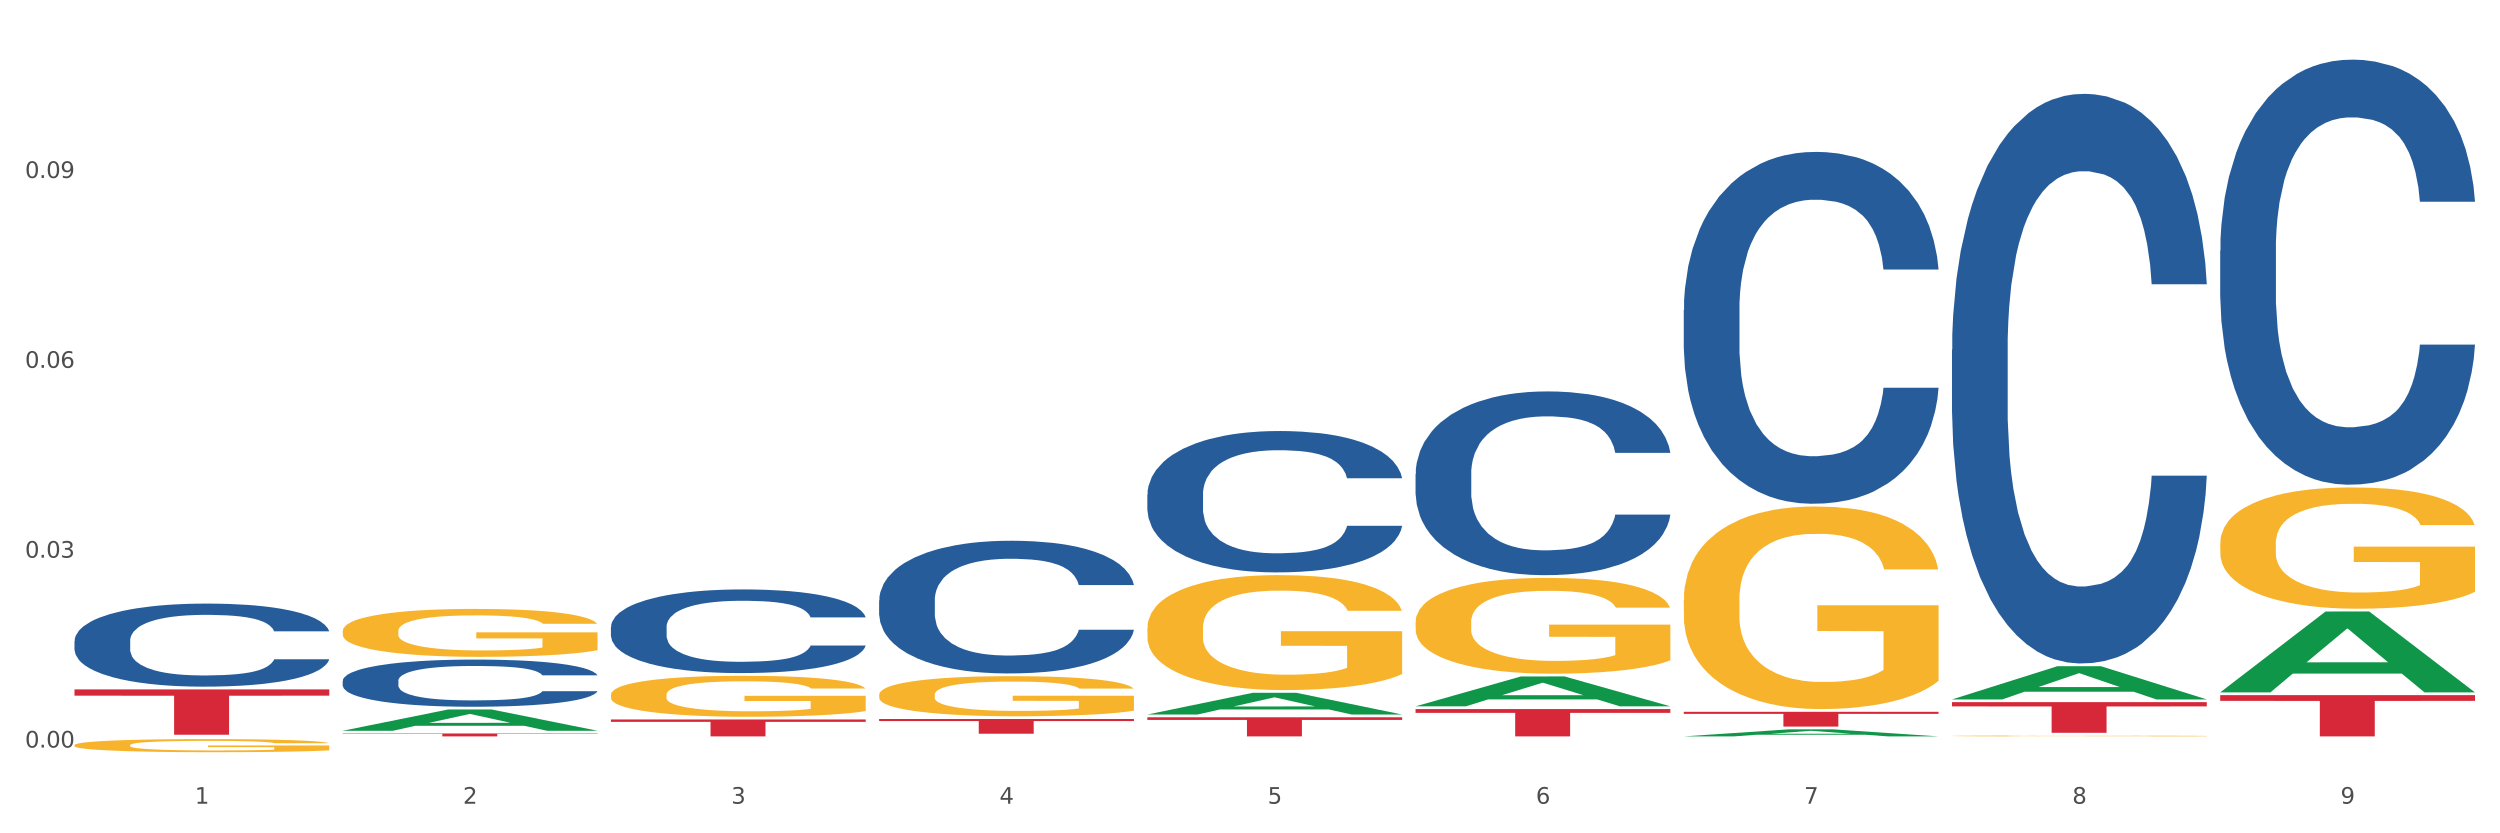 <?xml version="1.0" encoding="utf-8" standalone="no"?>
<!DOCTYPE svg PUBLIC "-//W3C//DTD SVG 1.1//EN"
  "http://www.w3.org/Graphics/SVG/1.1/DTD/svg11.dtd">
<svg xmlns:xlink="http://www.w3.org/1999/xlink" width="1080pt" height="360pt" viewBox="0 0 1080 360" xmlns="http://www.w3.org/2000/svg" version="1.1">
 <rect x="0" y="0" width="1080" height="360" fill="#333333" stroke="none"/>
 <defs>
  <style type="text/css">*{stroke-linejoin: round; stroke-linecap: butt}</style>
 </defs>
 <g id="figure_1">
  <g id="patch_1">
   <path d="M 0 360 
L 1080 360 
L 1080 0 
L 0 0 
z
" style="fill: #ffffff; stroke: #ffffff; stroke-linejoin: miter"/>
  </g>
  <g id="axes_1">
   <g id="matplotlib.axis_1">
    <g id="xtick_1">
     <g id="text_1">
      <!-- 1 -->
      <g style="fill: #4d4d4d" transform="translate(84.159 347.204) scale(0.096 -0.096)">
       <defs>
        <path id="DejaVuSans-31" d="M 794 531 
L 1825 531 
L 1825 4091 
L 703 3866 
L 703 4441 
L 1819 4666 
L 2450 4666 
L 2450 531 
L 3481 531 
L 3481 0 
L 794 0 
L 794 531 
z
" transform="scale(0.016)"/>
       </defs>
       <use xlink:href="#DejaVuSans-31"/>
      </g>
     </g>
    </g>
    <g id="xtick_2">
     <g id="text_2">
      <!-- 2 -->
      <g style="fill: #4d4d4d" transform="translate(200.027 347.204) scale(0.096 -0.096)">
       <defs>
        <path id="DejaVuSans-32" d="M 1228 531 
L 3431 531 
L 3431 0 
L 469 0 
L 469 531 
Q 828 903 1448 1529 
Q 2069 2156 2228 2338 
Q 2531 2678 2651 2914 
Q 2772 3150 2772 3378 
Q 2772 3750 2511 3984 
Q 2250 4219 1831 4219 
Q 1534 4219 1204 4116 
Q 875 4013 500 3803 
L 500 4441 
Q 881 4594 1212 4672 
Q 1544 4750 1819 4750 
Q 2544 4750 2975 4387 
Q 3406 4025 3406 3419 
Q 3406 3131 3298 2873 
Q 3191 2616 2906 2266 
Q 2828 2175 2409 1742 
Q 1991 1309 1228 531 
z
" transform="scale(0.016)"/>
       </defs>
       <use xlink:href="#DejaVuSans-32"/>
      </g>
     </g>
    </g>
    <g id="xtick_3">
     <g id="text_3">
      <!-- 3 -->
      <g style="fill: #4d4d4d" transform="translate(315.896 347.204) scale(0.096 -0.096)">
       <defs>
        <path id="DejaVuSans-33" d="M 2597 2516 
Q 3050 2419 3304 2112 
Q 3559 1806 3559 1356 
Q 3559 666 3084 287 
Q 2609 -91 1734 -91 
Q 1441 -91 1130 -33 
Q 819 25 488 141 
L 488 750 
Q 750 597 1062 519 
Q 1375 441 1716 441 
Q 2309 441 2620 675 
Q 2931 909 2931 1356 
Q 2931 1769 2642 2001 
Q 2353 2234 1838 2234 
L 1294 2234 
L 1294 2753 
L 1863 2753 
Q 2328 2753 2575 2939 
Q 2822 3125 2822 3475 
Q 2822 3834 2567 4026 
Q 2313 4219 1838 4219 
Q 1578 4219 1281 4162 
Q 984 4106 628 3988 
L 628 4550 
Q 988 4650 1302 4700 
Q 1616 4750 1894 4750 
Q 2613 4750 3031 4423 
Q 3450 4097 3450 3541 
Q 3450 3153 3228 2886 
Q 3006 2619 2597 2516 
z
" transform="scale(0.016)"/>
       </defs>
       <use xlink:href="#DejaVuSans-33"/>
      </g>
     </g>
    </g>
    <g id="xtick_4">
     <g id="text_4">
      <!-- 4 -->
      <g style="fill: #4d4d4d" transform="translate(431.765 347.204) scale(0.096 -0.096)">
       <defs>
        <path id="DejaVuSans-34" d="M 2419 4116 
L 825 1625 
L 2419 1625 
L 2419 4116 
z
M 2253 4666 
L 3047 4666 
L 3047 1625 
L 3713 1625 
L 3713 1100 
L 3047 1100 
L 3047 0 
L 2419 0 
L 2419 1100 
L 313 1100 
L 313 1709 
L 2253 4666 
z
" transform="scale(0.016)"/>
       </defs>
       <use xlink:href="#DejaVuSans-34"/>
      </g>
     </g>
    </g>
    <g id="xtick_5">
     <g id="text_5">
      <!-- 5 -->
      <g style="fill: #4d4d4d" transform="translate(547.634 347.204) scale(0.096 -0.096)">
       <defs>
        <path id="DejaVuSans-35" d="M 691 4666 
L 3169 4666 
L 3169 4134 
L 1269 4134 
L 1269 2991 
Q 1406 3038 1543 3061 
Q 1681 3084 1819 3084 
Q 2600 3084 3056 2656 
Q 3513 2228 3513 1497 
Q 3513 744 3044 326 
Q 2575 -91 1722 -91 
Q 1428 -91 1123 -41 
Q 819 9 494 109 
L 494 744 
Q 775 591 1075 516 
Q 1375 441 1709 441 
Q 2250 441 2565 725 
Q 2881 1009 2881 1497 
Q 2881 1984 2565 2268 
Q 2250 2553 1709 2553 
Q 1456 2553 1204 2497 
Q 953 2441 691 2322 
L 691 4666 
z
" transform="scale(0.016)"/>
       </defs>
       <use xlink:href="#DejaVuSans-35"/>
      </g>
     </g>
    </g>
    <g id="xtick_6">
     <g id="text_6">
      <!-- 6 -->
      <g style="fill: #4d4d4d" transform="translate(663.502 347.204) scale(0.096 -0.096)">
       <defs>
        <path id="DejaVuSans-36" d="M 2113 2584 
Q 1688 2584 1439 2293 
Q 1191 2003 1191 1497 
Q 1191 994 1439 701 
Q 1688 409 2113 409 
Q 2538 409 2786 701 
Q 3034 994 3034 1497 
Q 3034 2003 2786 2293 
Q 2538 2584 2113 2584 
z
M 3366 4563 
L 3366 3988 
Q 3128 4100 2886 4159 
Q 2644 4219 2406 4219 
Q 1781 4219 1451 3797 
Q 1122 3375 1075 2522 
Q 1259 2794 1537 2939 
Q 1816 3084 2150 3084 
Q 2853 3084 3261 2657 
Q 3669 2231 3669 1497 
Q 3669 778 3244 343 
Q 2819 -91 2113 -91 
Q 1303 -91 875 529 
Q 447 1150 447 2328 
Q 447 3434 972 4092 
Q 1497 4750 2381 4750 
Q 2619 4750 2861 4703 
Q 3103 4656 3366 4563 
z
" transform="scale(0.016)"/>
       </defs>
       <use xlink:href="#DejaVuSans-36"/>
      </g>
     </g>
    </g>
    <g id="xtick_7">
     <g id="text_7">
      <!-- 7 -->
      <g style="fill: #4d4d4d" transform="translate(779.371 347.204) scale(0.096 -0.096)">
       <defs>
        <path id="DejaVuSans-37" d="M 525 4666 
L 3525 4666 
L 3525 4397 
L 1831 0 
L 1172 0 
L 2766 4134 
L 525 4134 
L 525 4666 
z
" transform="scale(0.016)"/>
       </defs>
       <use xlink:href="#DejaVuSans-37"/>
      </g>
     </g>
    </g>
    <g id="xtick_8">
     <g id="text_8">
      <!-- 8 -->
      <g style="fill: #4d4d4d" transform="translate(895.24 347.204) scale(0.096 -0.096)">
       <defs>
        <path id="DejaVuSans-38" d="M 2034 2216 
Q 1584 2216 1326 1975 
Q 1069 1734 1069 1313 
Q 1069 891 1326 650 
Q 1584 409 2034 409 
Q 2484 409 2743 651 
Q 3003 894 3003 1313 
Q 3003 1734 2745 1975 
Q 2488 2216 2034 2216 
z
M 1403 2484 
Q 997 2584 770 2862 
Q 544 3141 544 3541 
Q 544 4100 942 4425 
Q 1341 4750 2034 4750 
Q 2731 4750 3128 4425 
Q 3525 4100 3525 3541 
Q 3525 3141 3298 2862 
Q 3072 2584 2669 2484 
Q 3125 2378 3379 2068 
Q 3634 1759 3634 1313 
Q 3634 634 3220 271 
Q 2806 -91 2034 -91 
Q 1263 -91 848 271 
Q 434 634 434 1313 
Q 434 1759 690 2068 
Q 947 2378 1403 2484 
z
M 1172 3481 
Q 1172 3119 1398 2916 
Q 1625 2713 2034 2713 
Q 2441 2713 2670 2916 
Q 2900 3119 2900 3481 
Q 2900 3844 2670 4047 
Q 2441 4250 2034 4250 
Q 1625 4250 1398 4047 
Q 1172 3844 1172 3481 
z
" transform="scale(0.016)"/>
       </defs>
       <use xlink:href="#DejaVuSans-38"/>
      </g>
     </g>
    </g>
    <g id="xtick_9">
     <g id="text_9">
      <!-- 9 -->
      <g style="fill: #4d4d4d" transform="translate(1011.108 347.204) scale(0.096 -0.096)">
       <defs>
        <path id="DejaVuSans-39" d="M 703 97 
L 703 672 
Q 941 559 1184 500 
Q 1428 441 1663 441 
Q 2288 441 2617 861 
Q 2947 1281 2994 2138 
Q 2813 1869 2534 1725 
Q 2256 1581 1919 1581 
Q 1219 1581 811 2004 
Q 403 2428 403 3163 
Q 403 3881 828 4315 
Q 1253 4750 1959 4750 
Q 2769 4750 3195 4129 
Q 3622 3509 3622 2328 
Q 3622 1225 3098 567 
Q 2575 -91 1691 -91 
Q 1453 -91 1209 -44 
Q 966 3 703 97 
z
M 1959 2075 
Q 2384 2075 2632 2365 
Q 2881 2656 2881 3163 
Q 2881 3666 2632 3958 
Q 2384 4250 1959 4250 
Q 1534 4250 1286 3958 
Q 1038 3666 1038 3163 
Q 1038 2656 1286 2365 
Q 1534 2075 1959 2075 
z
" transform="scale(0.016)"/>
       </defs>
       <use xlink:href="#DejaVuSans-39"/>
      </g>
     </g>
    </g>
    <g id="xtick_10"/>
    <g id="xtick_11"/>
    <g id="xtick_12"/>
    <g id="xtick_13"/>
    <g id="xtick_14"/>
    <g id="xtick_15"/>
    <g id="xtick_16"/>
    <g id="xtick_17"/>
   </g>
   <g id="matplotlib.axis_2">
    <g id="ytick_1">
     <g id="text_10">
      <!-- 0.00 -->
      <g style="fill: #4d4d4d" transform="translate(10.8 322.943) scale(0.096 -0.096)">
       <defs>
        <path id="DejaVuSans-30" d="M 2034 4250 
Q 1547 4250 1301 3770 
Q 1056 3291 1056 2328 
Q 1056 1369 1301 889 
Q 1547 409 2034 409 
Q 2525 409 2770 889 
Q 3016 1369 3016 2328 
Q 3016 3291 2770 3770 
Q 2525 4250 2034 4250 
z
M 2034 4750 
Q 2819 4750 3233 4129 
Q 3647 3509 3647 2328 
Q 3647 1150 3233 529 
Q 2819 -91 2034 -91 
Q 1250 -91 836 529 
Q 422 1150 422 2328 
Q 422 3509 836 4129 
Q 1250 4750 2034 4750 
z
" transform="scale(0.016)"/>
        <path id="DejaVuSans-2e" d="M 684 794 
L 1344 794 
L 1344 0 
L 684 0 
L 684 794 
z
" transform="scale(0.016)"/>
       </defs>
       <use xlink:href="#DejaVuSans-30"/>
       <use xlink:href="#DejaVuSans-2e" transform="translate(63.623 0)"/>
       <use xlink:href="#DejaVuSans-30" transform="translate(95.41 0)"/>
       <use xlink:href="#DejaVuSans-30" transform="translate(159.033 0)"/>
      </g>
     </g>
    </g>
    <g id="ytick_2">
     <g id="text_11">
      <!-- 0.03 -->
      <g style="fill: #4d4d4d" transform="translate(10.8 240.923) scale(0.096 -0.096)">
       <use xlink:href="#DejaVuSans-30"/>
       <use xlink:href="#DejaVuSans-2e" transform="translate(63.623 0)"/>
       <use xlink:href="#DejaVuSans-30" transform="translate(95.41 0)"/>
       <use xlink:href="#DejaVuSans-33" transform="translate(159.033 0)"/>
      </g>
     </g>
    </g>
    <g id="ytick_3">
     <g id="text_12">
      <!-- 0.06 -->
      <g style="fill: #4d4d4d" transform="translate(10.8 158.903) scale(0.096 -0.096)">
       <use xlink:href="#DejaVuSans-30"/>
       <use xlink:href="#DejaVuSans-2e" transform="translate(63.623 0)"/>
       <use xlink:href="#DejaVuSans-30" transform="translate(95.41 0)"/>
       <use xlink:href="#DejaVuSans-36" transform="translate(159.033 0)"/>
      </g>
     </g>
    </g>
    <g id="ytick_4">
     <g id="text_13">
      <!-- 0.09 -->
      <g style="fill: #4d4d4d" transform="translate(10.8 76.883) scale(0.096 -0.096)">
       <use xlink:href="#DejaVuSans-30"/>
       <use xlink:href="#DejaVuSans-2e" transform="translate(63.623 0)"/>
       <use xlink:href="#DejaVuSans-30" transform="translate(95.41 0)"/>
       <use xlink:href="#DejaVuSans-39" transform="translate(159.033 0)"/>
      </g>
     </g>
    </g>
    <g id="ytick_5"/>
    <g id="ytick_6"/>
    <g id="ytick_7"/>
    <g id="ytick_8"/>
   </g>
   <g id="PolyCollection_1">
    <path d="M 148.044 315.674 
L 148.157 315.666 
L 193.549 306.5 
L 212.387 306.492 
L 258.119 315.692 
L 236.331 315.692 
L 226.458 313.549 
L 179.591 313.549 
L 179.251 313.584 
L 169.718 315.692 
L 148.044 315.692 
L 148.044 315.674 
L 185.492 312.271 
L 220.557 312.262 
L 203.195 308.453 
L 202.968 308.435 
L 202.741 308.461 
L 185.379 312.262 
L 185.492 312.271 
L 148.044 315.674 
z
" clip-path="url(#paa20059c73)" style="fill: #109648"/>
    <path d="M 611.519 268.776 
L 611.649 268.739 
L 611.649 267.378 
L 611.908 266.206 
L 613.208 263.371 
L 615.157 261.027 
L 616.587 259.78 
L 618.017 258.759 
L 619.706 257.739 
L 621.785 256.68 
L 625.554 255.131 
L 627.893 254.337 
L 630.753 253.505 
L 635.951 252.295 
L 639.72 251.615 
L 643.618 251.048 
L 649.986 250.368 
L 654.145 250.065 
L 658.564 249.838 
L 663.892 249.687 
L 667.921 249.649 
L 676.758 249.763 
L 684.296 250.103 
L 687.934 250.368 
L 692.613 250.821 
L 695.082 251.124 
L 699.111 251.728 
L 703.27 252.522 
L 706.129 253.203 
L 710.417 254.488 
L 713.666 255.773 
L 716.655 257.361 
L 718.215 258.457 
L 719.385 259.478 
L 720.424 260.649 
L 721.464 262.502 
L 698.071 262.502 
L 697.162 261.179 
L 695.732 259.931 
L 693.653 258.722 
L 691.833 257.966 
L 688.714 257.021 
L 685.855 256.416 
L 682.866 255.962 
L 679.227 255.584 
L 676.368 255.395 
L 672.339 255.244 
L 664.412 255.282 
L 659.084 255.584 
L 655.445 255.962 
L 653.105 256.302 
L 651.026 256.68 
L 648.687 257.21 
L 645.958 258.003 
L 644.008 258.722 
L 642.059 259.629 
L 640.499 260.536 
L 639.07 261.594 
L 637.9 262.728 
L 636.991 263.9 
L 636.211 265.337 
L 635.561 267.718 
L 635.561 272.897 
L 635.821 274.068 
L 636.471 275.618 
L 637.25 276.79 
L 638.55 278.189 
L 639.72 279.134 
L 641.929 280.495 
L 644.398 281.629 
L 646.348 282.347 
L 648.297 282.952 
L 651.676 283.783 
L 655.445 284.464 
L 658.694 284.879 
L 663.112 285.257 
L 666.101 285.409 
L 668.701 285.484 
L 675.069 285.484 
L 679.617 285.371 
L 684.685 285.106 
L 688.584 284.766 
L 691.833 284.35 
L 695.472 283.67 
L 697.811 283.027 
L 697.811 275.127 
L 669.22 275.089 
L 669.22 269.835 
L 721.594 269.835 
L 721.594 285.257 
L 719.385 286.051 
L 716.915 286.769 
L 714.316 287.412 
L 710.417 288.206 
L 705.739 288.962 
L 701.58 289.491 
L 697.162 289.945 
L 691.963 290.36 
L 685.205 290.738 
L 681.047 290.89 
L 675.848 291.003 
L 669.74 291.041 
L 664.412 290.965 
L 659.214 290.776 
L 653.755 290.436 
L 648.427 289.945 
L 644.398 289.453 
L 640.369 288.848 
L 636.081 288.055 
L 632.702 287.299 
L 630.103 286.618 
L 627.244 285.749 
L 624.125 284.615 
L 621.785 283.594 
L 619.706 282.536 
L 617.497 281.175 
L 615.937 280.003 
L 614.378 278.529 
L 613.468 277.433 
L 612.428 275.732 
L 611.649 273.35 
L 611.519 268.776 
z
" clip-path="url(#paa20059c73)" style="fill: #f7b32b"/>
    <path d="M 727.387 259.245 
L 727.517 259.165 
L 727.517 256.288 
L 727.777 253.81 
L 729.077 247.814 
L 731.026 242.859 
L 732.456 240.221 
L 733.885 238.062 
L 735.575 235.904 
L 737.654 233.666 
L 741.423 230.389 
L 743.762 228.71 
L 746.621 226.951 
L 751.82 224.394 
L 755.588 222.955 
L 759.487 221.756 
L 765.855 220.317 
L 770.014 219.677 
L 774.432 219.198 
L 779.761 218.878 
L 783.789 218.798 
L 792.627 219.038 
L 800.164 219.757 
L 803.803 220.317 
L 808.482 221.276 
L 810.951 221.916 
L 814.98 223.195 
L 819.138 224.873 
L 821.997 226.312 
L 826.286 229.03 
L 829.535 231.748 
L 832.524 235.105 
L 834.084 237.423 
L 835.253 239.581 
L 836.293 242.059 
L 837.333 245.976 
L 813.94 245.976 
L 813.03 243.178 
L 811.601 240.54 
L 809.521 237.982 
L 807.702 236.384 
L 804.583 234.385 
L 801.724 233.106 
L 798.735 232.147 
L 795.096 231.348 
L 792.237 230.948 
L 788.208 230.628 
L 780.281 230.708 
L 774.952 231.348 
L 771.313 232.147 
L 768.974 232.867 
L 766.895 233.666 
L 764.556 234.785 
L 761.826 236.464 
L 759.877 237.982 
L 757.928 239.901 
L 756.368 241.819 
L 754.939 244.058 
L 753.769 246.456 
L 752.859 248.934 
L 752.08 251.971 
L 751.43 257.007 
L 751.43 267.958 
L 751.69 270.436 
L 752.339 273.713 
L 753.119 276.191 
L 754.419 279.149 
L 755.588 281.147 
L 757.798 284.025 
L 760.267 286.423 
L 762.216 287.942 
L 764.166 289.221 
L 767.545 290.979 
L 771.313 292.418 
L 774.562 293.297 
L 778.981 294.097 
L 781.97 294.416 
L 784.569 294.576 
L 790.937 294.576 
L 795.486 294.337 
L 800.554 293.777 
L 804.453 293.058 
L 807.702 292.178 
L 811.341 290.739 
L 813.68 289.381 
L 813.68 272.674 
L 785.089 272.594 
L 785.089 261.483 
L 837.463 261.483 
L 837.463 294.097 
L 835.253 295.775 
L 832.784 297.294 
L 830.185 298.653 
L 826.286 300.332 
L 821.608 301.93 
L 817.449 303.049 
L 813.03 304.009 
L 807.832 304.888 
L 801.074 305.687 
L 796.915 306.007 
L 791.717 306.247 
L 785.609 306.327 
L 780.281 306.167 
L 775.082 305.767 
L 769.624 305.048 
L 764.296 304.009 
L 760.267 302.969 
L 756.238 301.691 
L 751.95 300.012 
L 748.571 298.413 
L 745.971 296.974 
L 743.112 295.136 
L 739.993 292.738 
L 737.654 290.58 
L 735.575 288.341 
L 733.365 285.464 
L 731.806 282.986 
L 730.246 279.868 
L 729.337 277.55 
L 728.297 273.953 
L 727.517 268.917 
L 727.387 259.245 
z
" clip-path="url(#paa20059c73)" style="fill: #f7b32b"/>
    <path d="M 843.256 317.924 
L 843.386 317.924 
L 843.386 317.911 
L 843.646 317.901 
L 844.945 317.876 
L 846.895 317.855 
L 848.324 317.844 
L 849.754 317.835 
L 851.443 317.826 
L 853.523 317.817 
L 857.292 317.803 
L 859.631 317.796 
L 862.49 317.788 
L 867.688 317.778 
L 871.457 317.772 
L 875.356 317.767 
L 881.724 317.76 
L 885.883 317.758 
L 890.301 317.756 
L 895.629 317.754 
L 899.658 317.754 
L 908.495 317.755 
L 916.033 317.758 
L 919.672 317.76 
L 924.35 317.765 
L 926.82 317.767 
L 930.848 317.773 
L 935.007 317.78 
L 937.866 317.786 
L 942.155 317.797 
L 945.404 317.808 
L 948.393 317.823 
L 949.952 317.832 
L 951.122 317.841 
L 952.162 317.852 
L 953.201 317.868 
L 929.809 317.868 
L 928.899 317.856 
L 927.469 317.845 
L 925.39 317.835 
L 923.571 317.828 
L 920.452 317.82 
L 917.593 317.814 
L 914.604 317.81 
L 910.965 317.807 
L 908.106 317.805 
L 904.077 317.804 
L 896.149 317.804 
L 890.821 317.807 
L 887.182 317.81 
L 884.843 317.813 
L 882.764 317.817 
L 880.424 317.821 
L 877.695 317.828 
L 875.746 317.835 
L 873.796 317.843 
L 872.237 317.851 
L 870.807 317.86 
L 869.638 317.87 
L 868.728 317.881 
L 867.948 317.893 
L 867.298 317.915 
L 867.298 317.96 
L 867.558 317.971 
L 868.208 317.985 
L 868.988 317.995 
L 870.287 318.007 
L 871.457 318.016 
L 873.666 318.028 
L 876.136 318.038 
L 878.085 318.044 
L 880.034 318.05 
L 883.413 318.057 
L 887.182 318.063 
L 890.431 318.067 
L 894.85 318.07 
L 897.839 318.072 
L 900.438 318.072 
L 906.806 318.072 
L 911.355 318.071 
L 916.423 318.069 
L 920.322 318.066 
L 923.571 318.062 
L 927.21 318.056 
L 929.549 318.05 
L 929.549 317.98 
L 900.958 317.98 
L 900.958 317.933 
L 953.331 317.933 
L 953.331 318.07 
L 951.122 318.077 
L 948.653 318.084 
L 946.054 318.089 
L 942.155 318.096 
L 937.476 318.103 
L 933.318 318.108 
L 928.899 318.112 
L 923.701 318.116 
L 916.943 318.119 
L 912.784 318.12 
L 907.586 318.121 
L 901.478 318.122 
L 896.149 318.121 
L 890.951 318.119 
L 885.493 318.116 
L 880.164 318.112 
L 876.136 318.107 
L 872.107 318.102 
L 867.818 318.095 
L 864.439 318.088 
L 861.84 318.082 
L 858.981 318.075 
L 855.862 318.065 
L 853.523 318.055 
L 851.443 318.046 
L 849.234 318.034 
L 847.675 318.024 
L 846.115 318.01 
L 845.205 318.001 
L 844.166 317.986 
L 843.386 317.965 
L 843.256 317.924 
z
" clip-path="url(#paa20059c73)" style="fill: #f7b32b"/>
    <path d="M 959.125 234.783 
L 959.255 234.735 
L 959.255 233.012 
L 959.515 231.529 
L 960.814 227.94 
L 962.764 224.973 
L 964.193 223.394 
L 965.623 222.102 
L 967.312 220.81 
L 969.391 219.47 
L 973.16 217.508 
L 975.5 216.503 
L 978.359 215.451 
L 983.557 213.92 
L 987.326 213.058 
L 991.225 212.34 
L 997.593 211.479 
L 1001.751 211.096 
L 1006.17 210.809 
L 1011.498 210.618 
L 1015.527 210.57 
L 1024.364 210.713 
L 1031.902 211.144 
L 1035.541 211.479 
L 1040.219 212.053 
L 1042.688 212.436 
L 1046.717 213.202 
L 1050.876 214.207 
L 1053.735 215.068 
L 1058.024 216.695 
L 1061.273 218.322 
L 1064.262 220.332 
L 1065.821 221.719 
L 1066.991 223.011 
L 1068.03 224.495 
L 1069.07 226.839 
L 1045.677 226.839 
L 1044.768 225.165 
L 1043.338 223.586 
L 1041.259 222.054 
L 1039.439 221.097 
L 1036.32 219.901 
L 1033.461 219.135 
L 1030.472 218.561 
L 1026.833 218.083 
L 1023.974 217.843 
L 1019.946 217.652 
L 1012.018 217.7 
L 1006.69 218.083 
L 1003.051 218.561 
L 1000.712 218.992 
L 998.632 219.47 
L 996.293 220.14 
L 993.564 221.145 
L 991.614 222.054 
L 989.665 223.203 
L 988.106 224.351 
L 986.676 225.691 
L 985.506 227.127 
L 984.597 228.61 
L 983.817 230.428 
L 983.167 233.443 
L 983.167 239.999 
L 983.427 241.482 
L 984.077 243.444 
L 984.857 244.927 
L 986.156 246.698 
L 987.326 247.894 
L 989.535 249.617 
L 992.004 251.052 
L 993.954 251.961 
L 995.903 252.727 
L 999.282 253.78 
L 1003.051 254.641 
L 1006.3 255.167 
L 1010.718 255.646 
L 1013.708 255.837 
L 1016.307 255.933 
L 1022.675 255.933 
L 1027.223 255.789 
L 1032.292 255.455 
L 1036.19 255.024 
L 1039.439 254.498 
L 1043.078 253.636 
L 1045.418 252.823 
L 1045.418 242.822 
L 1016.827 242.774 
L 1016.827 236.123 
L 1069.2 236.123 
L 1069.2 255.646 
L 1066.991 256.651 
L 1064.521 257.56 
L 1061.922 258.373 
L 1058.024 259.378 
L 1053.345 260.335 
L 1049.186 261.005 
L 1044.768 261.58 
L 1039.569 262.106 
L 1032.811 262.584 
L 1028.653 262.776 
L 1023.454 262.919 
L 1017.346 262.967 
L 1012.018 262.872 
L 1006.82 262.632 
L 1001.361 262.202 
L 996.033 261.58 
L 992.004 260.957 
L 987.976 260.192 
L 983.687 259.187 
L 980.308 258.23 
L 977.709 257.369 
L 974.85 256.268 
L 971.731 254.832 
L 969.391 253.54 
L 967.312 252.201 
L 965.103 250.478 
L 963.543 248.995 
L 961.984 247.128 
L 961.074 245.741 
L 960.034 243.587 
L 959.255 240.573 
L 959.125 234.783 
z
" clip-path="url(#paa20059c73)" style="fill: #f7b32b"/>
    <path d="M 32.175 297.811 
L 142.25 297.811 
L 142.25 300.534 
L 98.951 300.552 
L 98.951 317.403 
L 75.214 317.403 
L 75.214 300.552 
L 32.175 300.534 
L 32.175 297.829 
L 32.175 297.811 
z
" clip-path="url(#paa20059c73)" style="fill: #d62839"/>
    <path d="M 148.044 316.866 
L 258.119 316.866 
L 258.119 317.04 
L 214.819 317.042 
L 214.819 318.122 
L 191.083 318.122 
L 191.083 317.042 
L 148.044 317.04 
L 148.044 316.867 
L 148.044 316.866 
z
" clip-path="url(#paa20059c73)" style="fill: #d62839"/>
    <path d="M 263.912 310.819 
L 373.988 310.819 
L 373.988 311.834 
L 330.688 311.841 
L 330.688 318.122 
L 306.951 318.122 
L 306.951 311.841 
L 263.912 311.834 
L 263.912 310.826 
L 263.912 310.819 
z
" clip-path="url(#paa20059c73)" style="fill: #d62839"/>
    <path d="M 379.781 310.606 
L 489.856 310.606 
L 489.856 311.491 
L 446.557 311.497 
L 446.557 316.968 
L 422.82 316.968 
L 422.82 311.497 
L 379.781 311.491 
L 379.781 310.612 
L 379.781 310.606 
z
" clip-path="url(#paa20059c73)" style="fill: #d62839"/>
    <path d="M 495.65 309.852 
L 605.725 309.852 
L 605.725 311.001 
L 562.425 311.009 
L 562.425 318.122 
L 538.689 318.122 
L 538.689 311.009 
L 495.65 311.001 
L 495.65 309.86 
L 495.65 309.852 
z
" clip-path="url(#paa20059c73)" style="fill: #d62839"/>
    <path d="M 611.519 306.318 
L 721.594 306.318 
L 721.594 307.958 
L 678.294 307.969 
L 678.294 318.122 
L 654.557 318.122 
L 654.557 307.969 
L 611.519 307.958 
L 611.519 306.329 
L 611.519 306.318 
z
" clip-path="url(#paa20059c73)" style="fill: #d62839"/>
    <path d="M 495.65 271.398 
L 495.78 271.353 
L 495.78 269.72 
L 496.04 268.314 
L 497.339 264.913 
L 499.289 262.102 
L 500.718 260.605 
L 502.148 259.381 
L 503.837 258.156 
L 505.917 256.886 
L 509.685 255.027 
L 512.025 254.075 
L 514.884 253.077 
L 520.082 251.626 
L 523.851 250.809 
L 527.75 250.129 
L 534.118 249.313 
L 538.276 248.95 
L 542.695 248.678 
L 548.023 248.497 
L 552.052 248.451 
L 560.889 248.587 
L 568.427 248.995 
L 572.066 249.313 
L 576.744 249.857 
L 579.214 250.22 
L 583.242 250.945 
L 587.401 251.898 
L 590.26 252.714 
L 594.549 254.256 
L 597.798 255.798 
L 600.787 257.703 
L 602.346 259.018 
L 603.516 260.242 
L 604.556 261.648 
L 605.595 263.87 
L 582.203 263.87 
L 581.293 262.283 
L 579.863 260.786 
L 577.784 259.335 
L 575.965 258.428 
L 572.846 257.294 
L 569.986 256.569 
L 566.997 256.025 
L 563.359 255.571 
L 560.499 255.344 
L 556.471 255.163 
L 548.543 255.208 
L 543.215 255.571 
L 539.576 256.025 
L 537.237 256.433 
L 535.157 256.886 
L 532.818 257.521 
L 530.089 258.474 
L 528.14 259.335 
L 526.19 260.424 
L 524.631 261.512 
L 523.201 262.782 
L 522.032 264.142 
L 521.122 265.548 
L 520.342 267.271 
L 519.692 270.128 
L 519.692 276.341 
L 519.952 277.747 
L 520.602 279.607 
L 521.382 281.012 
L 522.681 282.69 
L 523.851 283.824 
L 526.06 285.457 
L 528.529 286.817 
L 530.479 287.679 
L 532.428 288.404 
L 535.807 289.402 
L 539.576 290.218 
L 542.825 290.717 
L 547.244 291.171 
L 550.233 291.352 
L 552.832 291.443 
L 559.2 291.443 
L 563.748 291.307 
L 568.817 290.989 
L 572.716 290.581 
L 575.965 290.082 
L 579.603 289.266 
L 581.943 288.495 
L 581.943 279.017 
L 553.352 278.972 
L 553.352 272.668 
L 605.725 272.668 
L 605.725 291.171 
L 603.516 292.123 
L 601.047 292.985 
L 598.447 293.756 
L 594.549 294.708 
L 589.87 295.615 
L 585.711 296.25 
L 581.293 296.794 
L 576.094 297.293 
L 569.337 297.747 
L 565.178 297.928 
L 559.98 298.064 
L 553.871 298.109 
L 548.543 298.019 
L 543.345 297.792 
L 537.887 297.384 
L 532.558 296.794 
L 528.529 296.205 
L 524.501 295.479 
L 520.212 294.527 
L 516.833 293.62 
L 514.234 292.803 
L 511.375 291.76 
L 508.256 290.4 
L 505.917 289.175 
L 503.837 287.906 
L 501.628 286.273 
L 500.068 284.867 
L 498.509 283.099 
L 497.599 281.783 
L 496.56 279.743 
L 495.78 276.886 
L 495.65 271.398 
z
" clip-path="url(#paa20059c73)" style="fill: #f7b32b"/>
    <path d="M 843.256 303.335 
L 953.331 303.335 
L 953.331 305.175 
L 910.032 305.188 
L 910.032 316.58 
L 886.295 316.58 
L 886.295 305.188 
L 843.256 305.175 
L 843.256 303.347 
L 843.256 303.335 
z
" clip-path="url(#paa20059c73)" style="fill: #d62839"/>
    <path d="M 32.175 321.908 
L 32.305 321.903 
L 32.305 321.717 
L 32.565 321.557 
L 33.864 321.17 
L 35.814 320.85 
L 37.243 320.679 
L 38.673 320.54 
L 40.362 320.401 
L 42.442 320.256 
L 46.211 320.044 
L 48.55 319.936 
L 51.409 319.822 
L 56.607 319.657 
L 60.376 319.564 
L 64.275 319.487 
L 70.643 319.394 
L 74.802 319.353 
L 79.22 319.322 
L 84.548 319.301 
L 88.577 319.296 
L 97.414 319.311 
L 104.952 319.358 
L 108.591 319.394 
L 113.269 319.456 
L 115.739 319.497 
L 119.767 319.58 
L 123.926 319.688 
L 126.785 319.781 
L 131.074 319.957 
L 134.323 320.132 
L 137.312 320.349 
L 138.871 320.499 
L 140.041 320.638 
L 141.081 320.798 
L 142.12 321.051 
L 118.728 321.051 
L 117.818 320.871 
L 116.388 320.7 
L 114.309 320.535 
L 112.49 320.432 
L 109.371 320.303 
L 106.512 320.22 
L 103.522 320.158 
L 99.884 320.106 
L 97.025 320.081 
L 92.996 320.06 
L 85.068 320.065 
L 79.74 320.106 
L 76.101 320.158 
L 73.762 320.204 
L 71.683 320.256 
L 69.343 320.328 
L 66.614 320.437 
L 64.665 320.535 
L 62.715 320.659 
L 61.156 320.783 
L 59.726 320.927 
L 58.557 321.082 
L 57.647 321.242 
L 56.867 321.438 
L 56.217 321.764 
L 56.217 322.471 
L 56.477 322.631 
L 57.127 322.843 
L 57.907 323.003 
L 59.206 323.194 
L 60.376 323.323 
L 62.585 323.509 
L 65.055 323.664 
L 67.004 323.762 
L 68.953 323.845 
L 72.332 323.958 
L 76.101 324.051 
L 79.35 324.108 
L 83.769 324.16 
L 86.758 324.18 
L 89.357 324.19 
L 95.725 324.19 
L 100.274 324.175 
L 105.342 324.139 
L 109.241 324.092 
L 112.49 324.036 
L 116.129 323.943 
L 118.468 323.855 
L 118.468 322.776 
L 89.877 322.771 
L 89.877 322.053 
L 142.25 322.053 
L 142.25 324.16 
L 140.041 324.268 
L 137.572 324.366 
L 134.973 324.454 
L 131.074 324.562 
L 126.395 324.666 
L 122.237 324.738 
L 117.818 324.8 
L 112.62 324.857 
L 105.862 324.908 
L 101.703 324.929 
L 96.505 324.944 
L 90.397 324.95 
L 85.068 324.939 
L 79.87 324.913 
L 74.412 324.867 
L 69.083 324.8 
L 65.055 324.733 
L 61.026 324.65 
L 56.737 324.542 
L 53.358 324.438 
L 50.759 324.345 
L 47.9 324.227 
L 44.781 324.072 
L 42.442 323.932 
L 40.362 323.788 
L 38.153 323.602 
L 36.594 323.442 
L 35.034 323.24 
L 34.124 323.091 
L 33.085 322.858 
L 32.305 322.533 
L 32.175 321.908 
z
" clip-path="url(#paa20059c73)" style="fill: #f7b32b"/>
    <path d="M 32.175 276.876 
L 32.305 276.843 
L 32.305 275.925 
L 32.695 274.68 
L 34.127 272.386 
L 35.948 270.649 
L 39.071 268.617 
L 40.762 267.765 
L 42.974 266.815 
L 47.528 265.275 
L 52.733 263.964 
L 56.376 263.243 
L 59.108 262.784 
L 65.224 261.965 
L 68.737 261.604 
L 72.38 261.309 
L 75.503 261.113 
L 80.707 260.883 
L 84.871 260.785 
L 89.685 260.752 
L 93.718 260.785 
L 99.053 260.916 
L 106.86 261.309 
L 109.852 261.539 
L 113.886 261.932 
L 118.049 262.456 
L 121.432 262.981 
L 125.336 263.735 
L 129.369 264.718 
L 133.273 265.963 
L 136.005 267.11 
L 138.217 268.322 
L 140.168 269.797 
L 141.6 271.403 
L 142.25 272.747 
L 118.44 272.747 
L 117.789 271.534 
L 116.488 270.223 
L 115.187 269.338 
L 113.756 268.617 
L 111.544 267.798 
L 109.592 267.274 
L 106.339 266.651 
L 103.347 266.258 
L 100.874 266.028 
L 97.882 265.832 
L 91.506 265.635 
L 86.952 265.635 
L 84.09 265.701 
L 80.577 265.865 
L 77.584 266.094 
L 74.071 266.487 
L 71.339 266.913 
L 68.607 267.47 
L 67.045 267.864 
L 64.703 268.585 
L 63.142 269.175 
L 61.06 270.19 
L 59.889 270.911 
L 57.807 272.779 
L 56.896 274.156 
L 56.506 275.106 
L 56.246 276.155 
L 56.246 281.267 
L 57.027 283.561 
L 57.677 284.544 
L 58.718 285.658 
L 60.67 287.1 
L 63.532 288.51 
L 66.525 289.525 
L 68.997 290.148 
L 71.339 290.607 
L 73.681 290.967 
L 76.543 291.295 
L 78.885 291.492 
L 82.398 291.688 
L 86.562 291.787 
L 89.815 291.787 
L 96.451 291.623 
L 99.443 291.459 
L 102.306 291.23 
L 105.428 290.869 
L 107.901 290.476 
L 109.332 290.181 
L 111.674 289.558 
L 113.495 288.903 
L 115.057 288.149 
L 116.098 287.494 
L 117.269 286.51 
L 118.179 285.396 
L 118.44 284.806 
L 142.25 284.806 
L 141.73 285.986 
L 140.819 287.133 
L 138.997 288.673 
L 137.566 289.558 
L 135.354 290.64 
L 133.012 291.557 
L 129.759 292.573 
L 126.767 293.327 
L 123.644 293.982 
L 120.261 294.572 
L 114.146 295.391 
L 111.934 295.621 
L 107.25 296.014 
L 103.607 296.244 
L 98.272 296.473 
L 92.807 296.604 
L 87.083 296.637 
L 82.008 296.571 
L 76.413 296.375 
L 72.9 296.178 
L 68.997 295.883 
L 64.443 295.424 
L 60.149 294.867 
L 56.116 294.212 
L 52.342 293.458 
L 48.829 292.606 
L 44.275 291.197 
L 40.893 289.82 
L 38.42 288.542 
L 36.729 287.461 
L 35.037 286.084 
L 34.127 285.134 
L 32.695 282.84 
L 32.175 280.71 
L 32.175 276.876 
z
" clip-path="url(#paa20059c73)" style="fill: #255c99"/>
    <path d="M 148.044 294.093 
L 148.174 294.075 
L 148.174 293.554 
L 148.564 292.846 
L 149.995 291.543 
L 151.817 290.557 
L 154.94 289.403 
L 156.631 288.919 
L 158.843 288.379 
L 163.397 287.504 
L 168.602 286.76 
L 172.245 286.35 
L 174.977 286.089 
L 181.092 285.624 
L 184.605 285.419 
L 188.249 285.252 
L 191.371 285.14 
L 196.576 285.01 
L 200.739 284.954 
L 205.553 284.935 
L 209.587 284.954 
L 214.922 285.028 
L 222.728 285.252 
L 225.721 285.382 
L 229.754 285.605 
L 233.918 285.903 
L 237.301 286.201 
L 241.204 286.629 
L 245.238 287.188 
L 249.141 287.895 
L 251.874 288.546 
L 254.086 289.235 
L 256.037 290.073 
L 257.468 290.985 
L 258.119 291.748 
L 234.308 291.748 
L 233.658 291.059 
L 232.357 290.315 
L 231.056 289.812 
L 229.624 289.403 
L 227.412 288.937 
L 225.461 288.64 
L 222.208 288.286 
L 219.215 288.063 
L 216.743 287.932 
L 213.751 287.821 
L 207.375 287.709 
L 202.821 287.709 
L 199.959 287.746 
L 196.446 287.839 
L 193.453 287.969 
L 189.94 288.193 
L 187.208 288.435 
L 184.475 288.751 
L 182.914 288.975 
L 180.572 289.384 
L 179.011 289.719 
L 176.929 290.296 
L 175.758 290.706 
L 173.676 291.767 
L 172.765 292.548 
L 172.375 293.088 
L 172.115 293.684 
L 172.115 296.588 
L 172.895 297.891 
L 173.546 298.449 
L 174.587 299.082 
L 176.538 299.901 
L 179.401 300.701 
L 182.393 301.278 
L 184.866 301.632 
L 187.208 301.893 
L 189.55 302.097 
L 192.412 302.284 
L 194.754 302.395 
L 198.267 302.507 
L 202.431 302.563 
L 205.684 302.563 
L 212.319 302.47 
L 215.312 302.377 
L 218.174 302.246 
L 221.297 302.042 
L 223.769 301.818 
L 225.201 301.651 
L 227.543 301.297 
L 229.364 300.925 
L 230.925 300.497 
L 231.966 300.124 
L 233.137 299.566 
L 234.048 298.933 
L 234.308 298.598 
L 258.119 298.598 
L 257.599 299.268 
L 256.688 299.92 
L 254.866 300.794 
L 253.435 301.297 
L 251.223 301.911 
L 248.881 302.432 
L 245.628 303.009 
L 242.636 303.438 
L 239.513 303.81 
L 236.13 304.145 
L 230.015 304.61 
L 227.803 304.741 
L 223.119 304.964 
L 219.476 305.094 
L 214.141 305.224 
L 208.676 305.299 
L 202.951 305.318 
L 197.877 305.28 
L 192.282 305.169 
L 188.769 305.057 
L 184.866 304.889 
L 180.312 304.629 
L 176.018 304.312 
L 171.984 303.94 
L 168.211 303.512 
L 164.698 303.028 
L 160.144 302.228 
L 156.761 301.446 
L 154.289 300.72 
L 152.598 300.106 
L 150.906 299.324 
L 149.995 298.784 
L 148.564 297.481 
L 148.044 296.271 
L 148.044 294.093 
z
" clip-path="url(#paa20059c73)" style="fill: #255c99"/>
    <path d="M 263.912 270.87 
L 264.043 270.837 
L 264.043 269.913 
L 264.433 268.658 
L 265.864 266.348 
L 267.686 264.599 
L 270.808 262.553 
L 272.5 261.695 
L 274.712 260.738 
L 279.266 259.186 
L 284.47 257.866 
L 288.113 257.14 
L 290.846 256.678 
L 296.961 255.853 
L 300.474 255.49 
L 304.117 255.193 
L 307.24 254.995 
L 312.444 254.764 
L 316.608 254.665 
L 321.422 254.632 
L 325.456 254.665 
L 330.79 254.797 
L 338.597 255.193 
L 341.59 255.424 
L 345.623 255.82 
L 349.787 256.348 
L 353.17 256.876 
L 357.073 257.635 
L 361.107 258.625 
L 365.01 259.879 
L 367.742 261.035 
L 369.954 262.256 
L 371.906 263.741 
L 373.337 265.358 
L 373.988 266.711 
L 350.177 266.711 
L 349.527 265.49 
L 348.225 264.17 
L 346.924 263.279 
L 345.493 262.553 
L 343.281 261.728 
L 341.329 261.2 
L 338.077 260.573 
L 335.084 260.176 
L 332.612 259.945 
L 329.619 259.747 
L 323.244 259.549 
L 318.69 259.549 
L 315.827 259.615 
L 312.314 259.78 
L 309.322 260.011 
L 305.809 260.407 
L 303.076 260.837 
L 300.344 261.398 
L 298.783 261.794 
L 296.441 262.52 
L 294.879 263.114 
L 292.797 264.137 
L 291.626 264.863 
L 289.545 266.744 
L 288.634 268.13 
L 288.243 269.087 
L 287.983 270.144 
L 287.983 275.292 
L 288.764 277.602 
L 289.415 278.593 
L 290.455 279.715 
L 292.407 281.167 
L 295.27 282.586 
L 298.262 283.609 
L 300.734 284.236 
L 303.076 284.698 
L 305.418 285.061 
L 308.281 285.391 
L 310.623 285.589 
L 314.136 285.787 
L 318.3 285.886 
L 321.552 285.886 
L 328.188 285.721 
L 331.181 285.556 
L 334.043 285.325 
L 337.166 284.962 
L 339.638 284.566 
L 341.069 284.269 
L 343.411 283.642 
L 345.233 282.982 
L 346.794 282.223 
L 347.835 281.563 
L 349.006 280.573 
L 349.917 279.451 
L 350.177 278.857 
L 373.988 278.857 
L 373.467 280.045 
L 372.556 281.2 
L 370.735 282.751 
L 369.304 283.642 
L 367.092 284.731 
L 364.75 285.655 
L 361.497 286.678 
L 358.504 287.437 
L 355.382 288.098 
L 351.999 288.692 
L 345.883 289.517 
L 343.671 289.748 
L 338.987 290.144 
L 335.344 290.375 
L 330.01 290.606 
L 324.545 290.738 
L 318.82 290.771 
L 313.746 290.705 
L 308.151 290.507 
L 304.638 290.309 
L 300.734 290.012 
L 296.18 289.55 
L 291.887 288.989 
L 287.853 288.329 
L 284.08 287.57 
L 280.567 286.711 
L 276.013 285.292 
L 272.63 283.906 
L 270.158 282.619 
L 268.466 281.53 
L 266.775 280.144 
L 265.864 279.187 
L 264.433 276.876 
L 263.912 274.731 
L 263.912 270.87 
z
" clip-path="url(#paa20059c73)" style="fill: #255c99"/>
    <path d="M 379.781 259.361 
L 379.911 259.308 
L 379.911 257.842 
L 380.302 255.853 
L 381.733 252.187 
L 383.554 249.412 
L 386.677 246.166 
L 388.369 244.805 
L 390.58 243.287 
L 395.134 240.826 
L 400.339 238.731 
L 403.982 237.579 
L 406.714 236.846 
L 412.83 235.537 
L 416.343 234.962 
L 419.986 234.49 
L 423.109 234.176 
L 428.313 233.81 
L 432.477 233.653 
L 437.291 233.6 
L 441.324 233.653 
L 446.659 233.862 
L 454.466 234.49 
L 457.458 234.857 
L 461.492 235.485 
L 465.655 236.323 
L 469.038 237.161 
L 472.942 238.365 
L 476.975 239.936 
L 480.879 241.925 
L 483.611 243.758 
L 485.823 245.695 
L 487.775 248.051 
L 489.206 250.617 
L 489.856 252.763 
L 466.046 252.763 
L 465.395 250.826 
L 464.094 248.732 
L 462.793 247.318 
L 461.362 246.166 
L 459.15 244.857 
L 457.198 244.02 
L 453.945 243.025 
L 450.953 242.396 
L 448.481 242.03 
L 445.488 241.716 
L 439.113 241.402 
L 434.559 241.402 
L 431.696 241.506 
L 428.183 241.768 
L 425.19 242.135 
L 421.677 242.763 
L 418.945 243.444 
L 416.213 244.334 
L 414.651 244.962 
L 412.309 246.114 
L 410.748 247.056 
L 408.666 248.679 
L 407.495 249.831 
L 405.413 252.816 
L 404.503 255.015 
L 404.112 256.533 
L 403.852 258.209 
L 403.852 266.377 
L 404.633 270.042 
L 405.283 271.612 
L 406.324 273.393 
L 408.276 275.696 
L 411.138 277.948 
L 414.131 279.571 
L 416.603 280.566 
L 418.945 281.299 
L 421.287 281.875 
L 424.15 282.398 
L 426.492 282.712 
L 430.005 283.027 
L 434.168 283.184 
L 437.421 283.184 
L 444.057 282.922 
L 447.049 282.66 
L 449.912 282.294 
L 453.035 281.718 
L 455.507 281.089 
L 456.938 280.618 
L 459.28 279.623 
L 461.102 278.576 
L 462.663 277.372 
L 463.704 276.325 
L 464.875 274.754 
L 465.786 272.974 
L 466.046 272.031 
L 489.856 272.031 
L 489.336 273.916 
L 488.425 275.749 
L 486.604 278.21 
L 485.172 279.623 
L 482.96 281.351 
L 480.618 282.817 
L 477.366 284.44 
L 474.373 285.644 
L 471.25 286.692 
L 467.867 287.634 
L 461.752 288.943 
L 459.54 289.31 
L 454.856 289.938 
L 451.213 290.304 
L 445.878 290.671 
L 440.414 290.88 
L 434.689 290.933 
L 429.614 290.828 
L 424.019 290.514 
L 420.506 290.2 
L 416.603 289.728 
L 412.049 288.995 
L 407.755 288.105 
L 403.722 287.058 
L 399.949 285.854 
L 396.436 284.493 
L 391.882 282.241 
L 388.499 280.042 
L 386.027 278 
L 384.335 276.272 
L 382.644 274.073 
L 381.733 272.555 
L 380.302 268.89 
L 379.781 265.486 
L 379.781 259.361 
z
" clip-path="url(#paa20059c73)" style="fill: #255c99"/>
    <path d="M 495.65 213.644 
L 495.78 213.588 
L 495.78 212.027 
L 496.17 209.907 
L 497.602 206.003 
L 499.423 203.047 
L 502.546 199.588 
L 504.237 198.138 
L 506.449 196.521 
L 511.003 193.899 
L 516.208 191.668 
L 519.851 190.441 
L 522.583 189.66 
L 528.698 188.266 
L 532.212 187.652 
L 535.855 187.15 
L 538.977 186.816 
L 544.182 186.425 
L 548.345 186.258 
L 553.16 186.202 
L 557.193 186.258 
L 562.528 186.481 
L 570.335 187.15 
L 573.327 187.541 
L 577.361 188.21 
L 581.524 189.103 
L 584.907 189.995 
L 588.81 191.278 
L 592.844 192.951 
L 596.747 195.071 
L 599.48 197.023 
L 601.692 199.086 
L 603.643 201.596 
L 605.075 204.329 
L 605.725 206.616 
L 581.915 206.616 
L 581.264 204.553 
L 579.963 202.321 
L 578.662 200.816 
L 577.23 199.588 
L 575.019 198.194 
L 573.067 197.302 
L 569.814 196.242 
L 566.821 195.573 
L 564.349 195.182 
L 561.357 194.847 
L 554.981 194.513 
L 550.427 194.513 
L 547.565 194.624 
L 544.052 194.903 
L 541.059 195.294 
L 537.546 195.963 
L 534.814 196.688 
L 532.081 197.636 
L 530.52 198.306 
L 528.178 199.533 
L 526.617 200.537 
L 524.535 202.266 
L 523.364 203.493 
L 521.282 206.672 
L 520.371 209.015 
L 519.981 210.632 
L 519.721 212.417 
L 519.721 221.118 
L 520.501 225.022 
L 521.152 226.696 
L 522.193 228.592 
L 524.145 231.046 
L 527.007 233.445 
L 530 235.174 
L 532.472 236.233 
L 534.814 237.014 
L 537.156 237.628 
L 540.018 238.186 
L 542.36 238.52 
L 545.873 238.855 
L 550.037 239.022 
L 553.29 239.022 
L 559.925 238.743 
L 562.918 238.464 
L 565.781 238.074 
L 568.903 237.46 
L 571.375 236.791 
L 572.807 236.289 
L 575.149 235.229 
L 576.97 234.114 
L 578.532 232.831 
L 579.573 231.716 
L 580.744 230.042 
L 581.654 228.146 
L 581.915 227.142 
L 605.725 227.142 
L 605.205 229.15 
L 604.294 231.102 
L 602.472 233.723 
L 601.041 235.229 
L 598.829 237.07 
L 596.487 238.632 
L 593.234 240.361 
L 590.242 241.644 
L 587.119 242.759 
L 583.736 243.763 
L 577.621 245.158 
L 575.409 245.548 
L 570.725 246.217 
L 567.082 246.608 
L 561.747 246.998 
L 556.282 247.221 
L 550.557 247.277 
L 545.483 247.165 
L 539.888 246.831 
L 536.375 246.496 
L 532.472 245.994 
L 527.918 245.213 
L 523.624 244.265 
L 519.591 243.15 
L 515.817 241.867 
L 512.304 240.417 
L 507.75 238.018 
L 504.367 235.676 
L 501.895 233.5 
L 500.204 231.66 
L 498.512 229.317 
L 497.602 227.7 
L 496.17 223.795 
L 495.65 220.17 
L 495.65 213.644 
z
" clip-path="url(#paa20059c73)" style="fill: #255c99"/>
    <path d="M 611.519 204.76 
L 611.649 204.687 
L 611.649 202.657 
L 612.039 199.902 
L 613.47 194.828 
L 615.292 190.985 
L 618.415 186.49 
L 620.106 184.606 
L 622.318 182.503 
L 626.872 179.096 
L 632.076 176.196 
L 635.72 174.601 
L 638.452 173.586 
L 644.567 171.774 
L 648.08 170.976 
L 651.723 170.324 
L 654.846 169.889 
L 660.051 169.381 
L 664.214 169.164 
L 669.028 169.091 
L 673.062 169.164 
L 678.396 169.454 
L 686.203 170.324 
L 689.196 170.831 
L 693.229 171.701 
L 697.393 172.861 
L 700.776 174.021 
L 704.679 175.688 
L 708.713 177.863 
L 712.616 180.618 
L 715.348 183.156 
L 717.56 185.838 
L 719.512 189.1 
L 720.943 192.653 
L 721.594 195.625 
L 697.783 195.625 
L 697.133 192.943 
L 695.832 190.043 
L 694.53 188.085 
L 693.099 186.49 
L 690.887 184.678 
L 688.936 183.518 
L 685.683 182.141 
L 682.69 181.271 
L 680.218 180.763 
L 677.225 180.328 
L 670.85 179.893 
L 666.296 179.893 
L 663.434 180.038 
L 659.92 180.401 
L 656.928 180.908 
L 653.415 181.778 
L 650.682 182.721 
L 647.95 183.953 
L 646.389 184.823 
L 644.047 186.418 
L 642.485 187.723 
L 640.404 189.97 
L 639.233 191.565 
L 637.151 195.698 
L 636.24 198.742 
L 635.85 200.845 
L 635.589 203.165 
L 635.589 214.474 
L 636.37 219.549 
L 637.021 221.724 
L 638.062 224.189 
L 640.013 227.379 
L 642.876 230.496 
L 645.868 232.743 
L 648.34 234.121 
L 650.682 235.136 
L 653.025 235.933 
L 655.887 236.658 
L 658.229 237.093 
L 661.742 237.528 
L 665.906 237.746 
L 669.158 237.746 
L 675.794 237.383 
L 678.787 237.021 
L 681.649 236.513 
L 684.772 235.716 
L 687.244 234.846 
L 688.675 234.193 
L 691.017 232.816 
L 692.839 231.366 
L 694.4 229.699 
L 695.441 228.249 
L 696.612 226.074 
L 697.523 223.609 
L 697.783 222.304 
L 721.594 222.304 
L 721.073 224.914 
L 720.163 227.451 
L 718.341 230.859 
L 716.91 232.816 
L 714.698 235.208 
L 712.356 237.238 
L 709.103 239.486 
L 706.11 241.153 
L 702.988 242.603 
L 699.605 243.908 
L 693.49 245.72 
L 691.278 246.228 
L 686.594 247.098 
L 682.95 247.605 
L 677.616 248.113 
L 672.151 248.403 
L 666.426 248.475 
L 661.352 248.33 
L 655.757 247.895 
L 652.244 247.46 
L 648.34 246.808 
L 643.787 245.793 
L 639.493 244.56 
L 635.459 243.111 
L 631.686 241.443 
L 628.173 239.558 
L 623.619 236.441 
L 620.236 233.396 
L 617.764 230.569 
L 616.073 228.176 
L 614.381 225.131 
L 613.47 223.029 
L 612.039 217.954 
L 611.519 213.242 
L 611.519 204.76 
z
" clip-path="url(#paa20059c73)" style="fill: #255c99"/>
    <path d="M 727.387 133.917 
L 727.517 133.779 
L 727.517 129.892 
L 727.908 124.617 
L 729.339 114.899 
L 731.161 107.542 
L 734.283 98.935 
L 735.975 95.326 
L 738.187 91.301 
L 742.741 84.776 
L 747.945 79.223 
L 751.588 76.169 
L 754.321 74.226 
L 760.436 70.756 
L 763.949 69.229 
L 767.592 67.979 
L 770.715 67.146 
L 775.919 66.175 
L 780.083 65.758 
L 784.897 65.619 
L 788.931 65.758 
L 794.265 66.313 
L 802.072 67.979 
L 805.065 68.951 
L 809.098 70.617 
L 813.262 72.838 
L 816.645 75.059 
L 820.548 78.252 
L 824.581 82.416 
L 828.485 87.691 
L 831.217 92.55 
L 833.429 97.686 
L 835.381 103.933 
L 836.812 110.735 
L 837.463 116.426 
L 813.652 116.426 
L 813.001 111.29 
L 811.7 105.737 
L 810.399 101.989 
L 808.968 98.935 
L 806.756 95.465 
L 804.804 93.244 
L 801.551 90.606 
L 798.559 88.941 
L 796.087 87.969 
L 793.094 87.136 
L 786.719 86.303 
L 782.165 86.303 
L 779.302 86.581 
L 775.789 87.275 
L 772.797 88.247 
L 769.284 89.912 
L 766.551 91.717 
L 763.819 94.077 
L 762.257 95.743 
L 759.915 98.797 
L 758.354 101.295 
L 756.272 105.599 
L 755.101 108.653 
L 753.019 116.565 
L 752.109 122.396 
L 751.718 126.421 
L 751.458 130.863 
L 751.458 152.519 
L 752.239 162.236 
L 752.889 166.401 
L 753.93 171.12 
L 755.882 177.228 
L 758.744 183.197 
L 761.737 187.501 
L 764.209 190.138 
L 766.551 192.082 
L 768.893 193.609 
L 771.756 194.997 
L 774.098 195.83 
L 777.611 196.663 
L 781.774 197.079 
L 785.027 197.079 
L 791.663 196.385 
L 794.656 195.691 
L 797.518 194.719 
L 800.641 193.192 
L 803.113 191.526 
L 804.544 190.277 
L 806.886 187.64 
L 808.708 184.863 
L 810.269 181.67 
L 811.31 178.894 
L 812.481 174.73 
L 813.392 170.01 
L 813.652 167.511 
L 837.463 167.511 
L 836.942 172.508 
L 836.031 177.367 
L 834.21 183.891 
L 832.779 187.64 
L 830.567 192.22 
L 828.225 196.107 
L 824.972 200.411 
L 821.979 203.603 
L 818.856 206.38 
L 815.474 208.879 
L 809.358 212.349 
L 807.146 213.321 
L 802.462 214.986 
L 798.819 215.958 
L 793.485 216.93 
L 788.02 217.485 
L 782.295 217.624 
L 777.22 217.346 
L 771.626 216.513 
L 768.113 215.681 
L 764.209 214.431 
L 759.655 212.488 
L 755.362 210.128 
L 751.328 207.352 
L 747.555 204.159 
L 744.042 200.55 
L 739.488 194.58 
L 736.105 188.75 
L 733.633 183.336 
L 731.941 178.755 
L 730.25 172.925 
L 729.339 168.899 
L 727.908 159.182 
L 727.387 150.159 
L 727.387 133.917 
z
" clip-path="url(#paa20059c73)" style="fill: #255c99"/>
    <path d="M 843.256 151.109 
L 843.386 150.884 
L 843.386 144.592 
L 843.776 136.052 
L 845.208 120.32 
L 847.029 108.409 
L 850.152 94.476 
L 851.843 88.633 
L 854.055 82.115 
L 858.609 71.553 
L 863.814 62.563 
L 867.457 57.619 
L 870.189 54.473 
L 876.305 48.854 
L 879.818 46.382 
L 883.461 44.36 
L 886.584 43.011 
L 891.788 41.438 
L 895.952 40.764 
L 900.766 40.539 
L 904.799 40.764 
L 910.134 41.663 
L 917.941 44.36 
L 920.933 45.933 
L 924.967 48.63 
L 929.13 52.225 
L 932.513 55.821 
L 936.417 60.99 
L 940.45 67.732 
L 944.354 76.272 
L 947.086 84.138 
L 949.298 92.453 
L 951.249 102.566 
L 952.681 113.578 
L 953.331 122.792 
L 929.521 122.792 
L 928.87 114.477 
L 927.569 105.488 
L 926.268 99.42 
L 924.837 94.476 
L 922.625 88.857 
L 920.673 85.262 
L 917.42 80.992 
L 914.428 78.295 
L 911.955 76.722 
L 908.963 75.373 
L 902.587 74.025 
L 898.033 74.025 
L 895.171 74.474 
L 891.658 75.598 
L 888.665 77.171 
L 885.152 79.868 
L 882.42 82.789 
L 879.688 86.61 
L 878.126 89.307 
L 875.784 94.251 
L 874.223 98.296 
L 872.141 105.263 
L 870.97 110.207 
L 868.888 123.017 
L 867.977 132.456 
L 867.587 138.973 
L 867.327 146.165 
L 867.327 181.224 
L 868.108 196.955 
L 868.758 203.697 
L 869.799 211.338 
L 871.751 221.227 
L 874.613 230.89 
L 877.606 237.857 
L 880.078 242.127 
L 882.42 245.273 
L 884.762 247.745 
L 887.624 249.993 
L 889.966 251.341 
L 893.479 252.69 
L 897.643 253.364 
L 900.896 253.364 
L 907.532 252.24 
L 910.524 251.116 
L 913.387 249.543 
L 916.509 247.071 
L 918.982 244.374 
L 920.413 242.352 
L 922.755 238.082 
L 924.576 233.587 
L 926.138 228.418 
L 927.179 223.923 
L 928.35 217.181 
L 929.26 209.54 
L 929.521 205.495 
L 953.331 205.495 
L 952.811 213.586 
L 951.9 221.451 
L 950.078 232.014 
L 948.647 238.082 
L 946.435 245.498 
L 944.093 251.791 
L 940.84 258.757 
L 937.848 263.926 
L 934.725 268.421 
L 931.342 272.466 
L 925.227 278.085 
L 923.015 279.658 
L 918.331 282.355 
L 914.688 283.928 
L 909.353 285.501 
L 903.888 286.4 
L 898.164 286.625 
L 893.089 286.175 
L 887.494 284.827 
L 883.981 283.478 
L 880.078 281.456 
L 875.524 278.309 
L 871.23 274.489 
L 867.197 269.994 
L 863.423 264.825 
L 859.91 258.982 
L 855.356 249.319 
L 851.974 239.88 
L 849.501 231.115 
L 847.81 223.699 
L 846.118 214.26 
L 845.208 207.742 
L 843.776 192.011 
L 843.256 177.403 
L 843.256 151.109 
z
" clip-path="url(#paa20059c73)" style="fill: #255c99"/>
    <path d="M 959.125 108.27 
L 959.255 108.102 
L 959.255 103.407 
L 959.645 97.034 
L 961.076 85.295 
L 962.898 76.406 
L 966.021 66.009 
L 967.712 61.648 
L 969.924 56.785 
L 974.478 48.903 
L 979.683 42.195 
L 983.326 38.505 
L 986.058 36.157 
L 992.173 31.965 
L 995.686 30.12 
L 999.33 28.61 
L 1002.452 27.604 
L 1007.657 26.43 
L 1011.82 25.927 
L 1016.635 25.759 
L 1020.668 25.927 
L 1026.003 26.598 
L 1033.809 28.61 
L 1036.802 29.784 
L 1040.835 31.797 
L 1044.999 34.48 
L 1048.382 37.163 
L 1052.285 41.021 
L 1056.319 46.052 
L 1060.222 52.424 
L 1062.955 58.294 
L 1065.167 64.499 
L 1067.118 72.046 
L 1068.549 80.263 
L 1069.2 87.139 
L 1045.389 87.139 
L 1044.739 80.934 
L 1043.438 74.226 
L 1042.137 69.698 
L 1040.705 66.009 
L 1038.493 61.816 
L 1036.542 59.133 
L 1033.289 55.946 
L 1030.296 53.934 
L 1027.824 52.76 
L 1024.832 51.754 
L 1018.456 50.747 
L 1013.902 50.747 
L 1011.04 51.083 
L 1007.527 51.921 
L 1004.534 53.095 
L 1001.021 55.108 
L 998.289 57.288 
L 995.556 60.139 
L 993.995 62.151 
L 991.653 65.841 
L 990.092 68.86 
L 988.01 74.058 
L 986.839 77.748 
L 984.757 87.307 
L 983.846 94.351 
L 983.456 99.214 
L 983.196 104.581 
L 983.196 130.742 
L 983.976 142.482 
L 984.627 147.513 
L 985.668 153.215 
L 987.619 160.594 
L 990.482 167.805 
L 993.474 173.004 
L 995.947 176.19 
L 998.289 178.538 
L 1000.631 180.383 
L 1003.493 182.06 
L 1005.835 183.066 
L 1009.348 184.072 
L 1013.512 184.576 
L 1016.765 184.576 
L 1023.4 183.737 
L 1026.393 182.898 
L 1029.255 181.725 
L 1032.378 179.88 
L 1034.85 177.867 
L 1036.282 176.358 
L 1038.624 173.172 
L 1040.445 169.818 
L 1042.006 165.96 
L 1043.047 162.606 
L 1044.218 157.575 
L 1045.129 151.873 
L 1045.389 148.855 
L 1069.2 148.855 
L 1068.68 154.892 
L 1067.769 160.762 
L 1065.947 168.644 
L 1064.516 173.172 
L 1062.304 178.706 
L 1059.962 183.402 
L 1056.709 188.6 
L 1053.717 192.458 
L 1050.594 195.812 
L 1047.211 198.83 
L 1041.096 203.023 
L 1038.884 204.197 
L 1034.2 206.209 
L 1030.557 207.383 
L 1025.222 208.557 
L 1019.757 209.228 
L 1014.032 209.396 
L 1008.958 209.06 
L 1003.363 208.054 
L 999.85 207.048 
L 995.947 205.539 
L 991.393 203.191 
L 987.099 200.34 
L 983.065 196.986 
L 979.292 193.128 
L 975.779 188.768 
L 971.225 181.557 
L 967.842 174.513 
L 965.37 167.973 
L 963.679 162.439 
L 961.987 155.395 
L 961.076 150.532 
L 959.645 138.792 
L 959.125 127.891 
L 959.125 108.27 
z
" clip-path="url(#paa20059c73)" style="fill: #255c99"/>
    <path d="M 959.125 300.303 
L 1069.2 300.303 
L 1069.2 302.779 
L 1025.9 302.796 
L 1025.9 318.122 
L 1002.164 318.122 
L 1002.164 302.796 
L 959.125 302.779 
L 959.125 300.32 
L 959.125 300.303 
z
" clip-path="url(#paa20059c73)" style="fill: #d62839"/>
    <path d="M 379.781 300.113 
L 379.911 300.097 
L 379.911 299.528 
L 380.171 299.037 
L 381.471 297.85 
L 383.42 296.869 
L 384.85 296.347 
L 386.279 295.92 
L 387.969 295.493 
L 390.048 295.05 
L 393.817 294.401 
L 396.156 294.069 
L 399.015 293.721 
L 404.213 293.214 
L 407.982 292.93 
L 411.881 292.692 
L 418.249 292.407 
L 422.408 292.281 
L 426.826 292.186 
L 432.155 292.123 
L 436.183 292.107 
L 445.021 292.154 
L 452.558 292.297 
L 456.197 292.407 
L 460.876 292.597 
L 463.345 292.724 
L 467.374 292.977 
L 471.532 293.309 
L 474.391 293.594 
L 478.68 294.132 
L 481.929 294.67 
L 484.918 295.335 
L 486.477 295.793 
L 487.647 296.221 
L 488.687 296.711 
L 489.726 297.486 
L 466.334 297.486 
L 465.424 296.933 
L 463.995 296.411 
L 461.915 295.904 
L 460.096 295.588 
L 456.977 295.192 
L 454.118 294.939 
L 451.129 294.749 
L 447.49 294.591 
L 444.631 294.512 
L 440.602 294.449 
L 432.674 294.464 
L 427.346 294.591 
L 423.707 294.749 
L 421.368 294.892 
L 419.289 295.05 
L 416.949 295.271 
L 414.22 295.604 
L 412.271 295.904 
L 410.322 296.284 
L 408.762 296.664 
L 407.332 297.107 
L 406.163 297.581 
L 405.253 298.072 
L 404.473 298.673 
L 403.824 299.67 
L 403.824 301.838 
L 404.083 302.328 
L 404.733 302.977 
L 405.513 303.467 
L 406.813 304.053 
L 407.982 304.448 
L 410.192 305.018 
L 412.661 305.493 
L 414.61 305.793 
L 416.56 306.046 
L 419.938 306.394 
L 423.707 306.679 
L 426.956 306.853 
L 431.375 307.012 
L 434.364 307.075 
L 436.963 307.106 
L 443.331 307.106 
L 447.88 307.059 
L 452.948 306.948 
L 456.847 306.806 
L 460.096 306.632 
L 463.735 306.347 
L 466.074 306.078 
L 466.074 302.771 
L 437.483 302.755 
L 437.483 300.556 
L 489.856 300.556 
L 489.856 307.012 
L 487.647 307.344 
L 485.178 307.644 
L 482.579 307.913 
L 478.68 308.246 
L 474.001 308.562 
L 469.843 308.784 
L 465.424 308.973 
L 460.226 309.148 
L 453.468 309.306 
L 449.309 309.369 
L 444.111 309.417 
L 438.003 309.432 
L 432.674 309.401 
L 427.476 309.322 
L 422.018 309.179 
L 416.69 308.973 
L 412.661 308.768 
L 408.632 308.515 
L 404.343 308.182 
L 400.964 307.866 
L 398.365 307.581 
L 395.506 307.217 
L 392.387 306.743 
L 390.048 306.315 
L 387.969 305.872 
L 385.759 305.303 
L 384.2 304.812 
L 382.64 304.195 
L 381.731 303.736 
L 380.691 303.024 
L 379.911 302.027 
L 379.781 300.113 
z
" clip-path="url(#paa20059c73)" style="fill: #f7b32b"/>
    <path d="M 727.387 307.501 
L 837.463 307.501 
L 837.463 308.389 
L 794.163 308.395 
L 794.163 313.89 
L 770.426 313.89 
L 770.426 308.395 
L 727.387 308.389 
L 727.387 307.507 
L 727.387 307.501 
z
" clip-path="url(#paa20059c73)" style="fill: #d62839"/>
    <path d="M 148.044 272.625 
L 148.174 272.606 
L 148.174 271.925 
L 148.434 271.339 
L 149.733 269.921 
L 151.683 268.749 
L 153.112 268.125 
L 154.542 267.614 
L 156.231 267.104 
L 158.31 266.574 
L 162.079 265.799 
L 164.419 265.402 
L 167.278 264.986 
L 172.476 264.381 
L 176.245 264.041 
L 180.144 263.757 
L 186.512 263.417 
L 190.67 263.266 
L 195.089 263.152 
L 200.417 263.077 
L 204.446 263.058 
L 213.283 263.114 
L 220.821 263.284 
L 224.46 263.417 
L 229.138 263.644 
L 231.607 263.795 
L 235.636 264.098 
L 239.795 264.495 
L 242.654 264.835 
L 246.943 265.478 
L 250.191 266.121 
L 253.181 266.915 
L 254.74 267.463 
L 255.91 267.974 
L 256.949 268.56 
L 257.989 269.486 
L 234.596 269.486 
L 233.687 268.824 
L 232.257 268.2 
L 230.178 267.595 
L 228.358 267.217 
L 225.239 266.745 
L 222.38 266.442 
L 219.391 266.215 
L 215.752 266.026 
L 212.893 265.932 
L 208.865 265.856 
L 200.937 265.875 
L 195.609 266.026 
L 191.97 266.215 
L 189.631 266.385 
L 187.551 266.574 
L 185.212 266.839 
L 182.483 267.236 
L 180.533 267.595 
L 178.584 268.049 
L 177.025 268.503 
L 175.595 269.032 
L 174.425 269.6 
L 173.516 270.186 
L 172.736 270.904 
L 172.086 272.095 
L 172.086 274.686 
L 172.346 275.272 
L 172.996 276.047 
L 173.776 276.633 
L 175.075 277.333 
L 176.245 277.805 
L 178.454 278.486 
L 180.923 279.053 
L 182.873 279.413 
L 184.822 279.715 
L 188.201 280.131 
L 191.97 280.471 
L 195.219 280.679 
L 199.637 280.868 
L 202.626 280.944 
L 205.226 280.982 
L 211.594 280.982 
L 216.142 280.925 
L 221.211 280.793 
L 225.109 280.623 
L 228.358 280.415 
L 231.997 280.074 
L 234.336 279.753 
L 234.336 275.801 
L 205.746 275.782 
L 205.746 273.154 
L 258.119 273.154 
L 258.119 280.868 
L 255.91 281.265 
L 253.44 281.625 
L 250.841 281.946 
L 246.943 282.343 
L 242.264 282.721 
L 238.105 282.986 
L 233.687 283.213 
L 228.488 283.421 
L 221.73 283.61 
L 217.572 283.686 
L 212.373 283.742 
L 206.265 283.761 
L 200.937 283.723 
L 195.739 283.629 
L 190.28 283.459 
L 184.952 283.213 
L 180.923 282.967 
L 176.895 282.665 
L 172.606 282.268 
L 169.227 281.889 
L 166.628 281.549 
L 163.769 281.114 
L 160.65 280.547 
L 158.31 280.036 
L 156.231 279.507 
L 154.022 278.826 
L 152.462 278.24 
L 150.903 277.503 
L 149.993 276.955 
L 148.953 276.104 
L 148.174 274.913 
L 148.044 272.625 
z
" clip-path="url(#paa20059c73)" style="fill: #f7b32b"/>
    <path d="M 263.912 300.124 
L 264.042 300.108 
L 264.042 299.526 
L 264.302 299.025 
L 265.602 297.813 
L 267.551 296.811 
L 268.981 296.277 
L 270.41 295.841 
L 272.1 295.404 
L 274.179 294.952 
L 277.948 294.289 
L 280.287 293.949 
L 283.146 293.594 
L 288.345 293.077 
L 292.114 292.786 
L 296.012 292.543 
L 302.38 292.252 
L 306.539 292.123 
L 310.958 292.026 
L 316.286 291.961 
L 320.315 291.945 
L 329.152 291.994 
L 336.689 292.139 
L 340.328 292.252 
L 345.007 292.446 
L 347.476 292.575 
L 351.505 292.834 
L 355.663 293.174 
L 358.523 293.464 
L 362.811 294.014 
L 366.06 294.564 
L 369.049 295.243 
L 370.609 295.711 
L 371.778 296.148 
L 372.818 296.649 
L 373.858 297.441 
L 350.465 297.441 
L 349.555 296.875 
L 348.126 296.342 
L 346.047 295.824 
L 344.227 295.501 
L 341.108 295.097 
L 338.249 294.838 
L 335.26 294.644 
L 331.621 294.483 
L 328.762 294.402 
L 324.733 294.337 
L 316.806 294.354 
L 311.477 294.483 
L 307.839 294.644 
L 305.499 294.79 
L 303.42 294.952 
L 301.081 295.178 
L 298.352 295.517 
L 296.402 295.824 
L 294.453 296.212 
L 292.893 296.6 
L 291.464 297.053 
L 290.294 297.538 
L 289.384 298.039 
L 288.605 298.653 
L 287.955 299.672 
L 287.955 301.886 
L 288.215 302.387 
L 288.865 303.05 
L 289.644 303.551 
L 290.944 304.149 
L 292.114 304.553 
L 294.323 305.135 
L 296.792 305.62 
L 298.741 305.927 
L 300.691 306.186 
L 304.07 306.542 
L 307.839 306.832 
L 311.088 307.01 
L 315.506 307.172 
L 318.495 307.237 
L 321.094 307.269 
L 327.462 307.269 
L 332.011 307.22 
L 337.079 307.107 
L 340.978 306.962 
L 344.227 306.784 
L 347.866 306.493 
L 350.205 306.218 
L 350.205 302.84 
L 321.614 302.824 
L 321.614 300.577 
L 373.988 300.577 
L 373.988 307.172 
L 371.778 307.511 
L 369.309 307.819 
L 366.71 308.093 
L 362.811 308.433 
L 358.133 308.756 
L 353.974 308.982 
L 349.555 309.176 
L 344.357 309.354 
L 337.599 309.516 
L 333.44 309.58 
L 328.242 309.629 
L 322.134 309.645 
L 316.806 309.613 
L 311.607 309.532 
L 306.149 309.386 
L 300.821 309.176 
L 296.792 308.966 
L 292.763 308.708 
L 288.475 308.368 
L 285.096 308.045 
L 282.497 307.754 
L 279.637 307.382 
L 276.518 306.897 
L 274.179 306.461 
L 272.1 306.008 
L 269.891 305.426 
L 268.331 304.925 
L 266.772 304.295 
L 265.862 303.826 
L 264.822 303.099 
L 264.042 302.08 
L 263.912 300.124 
z
" clip-path="url(#paa20059c73)" style="fill: #f7b32b"/>
    <path d="M 959.125 299.063 
L 959.238 299.03 
L 1004.63 264.174 
L 1023.468 264.141 
L 1069.2 299.129 
L 1047.412 299.129 
L 1037.539 290.982 
L 990.672 290.982 
L 990.332 291.113 
L 980.799 299.129 
L 959.125 299.129 
L 959.125 299.063 
L 996.573 286.119 
L 1031.638 286.087 
L 1014.276 271.599 
L 1014.049 271.533 
L 1013.822 271.632 
L 996.46 286.087 
L 996.573 286.119 
L 959.125 299.063 
z
" clip-path="url(#paa20059c73)" style="fill: #109648"/>
    <path d="M 843.256 302.134 
L 843.369 302.12 
L 888.761 287.812 
L 907.599 287.799 
L 953.331 302.161 
L 931.543 302.161 
L 921.67 298.816 
L 874.803 298.816 
L 874.463 298.87 
L 864.931 302.161 
L 843.256 302.161 
L 843.256 302.134 
L 880.704 296.821 
L 915.77 296.807 
L 898.407 290.86 
L 898.18 290.833 
L 897.953 290.873 
L 880.591 296.807 
L 880.704 296.821 
L 843.256 302.134 
z
" clip-path="url(#paa20059c73)" style="fill: #109648"/>
    <path d="M 727.387 318.116 
L 727.501 318.113 
L 772.893 315.067 
L 791.73 315.064 
L 837.463 318.122 
L 815.674 318.122 
L 805.802 317.41 
L 758.935 317.41 
L 758.594 317.421 
L 749.062 318.122 
L 727.387 318.122 
L 727.387 318.116 
L 764.836 316.985 
L 799.901 316.982 
L 782.538 315.716 
L 782.311 315.71 
L 782.084 315.719 
L 764.722 316.982 
L 764.836 316.985 
L 727.387 318.116 
z
" clip-path="url(#paa20059c73)" style="fill: #109648"/>
    <path d="M 611.519 305.12 
L 611.632 305.108 
L 657.024 292.227 
L 675.862 292.215 
L 721.594 305.144 
L 699.806 305.144 
L 689.933 302.133 
L 643.066 302.133 
L 642.725 302.182 
L 633.193 305.144 
L 611.519 305.144 
L 611.519 305.12 
L 648.967 300.337 
L 684.032 300.324 
L 666.67 294.971 
L 666.443 294.946 
L 666.216 294.983 
L 648.853 300.324 
L 648.967 300.337 
L 611.519 305.12 
z
" clip-path="url(#paa20059c73)" style="fill: #109648"/>
    <path d="M 495.65 308.66 
L 495.763 308.651 
L 541.155 299.292 
L 559.993 299.284 
L 605.725 308.678 
L 583.937 308.678 
L 574.064 306.49 
L 527.197 306.49 
L 526.857 306.525 
L 517.324 308.678 
L 495.65 308.678 
L 495.65 308.66 
L 533.098 305.185 
L 568.163 305.176 
L 550.801 301.286 
L 550.574 301.268 
L 550.347 301.295 
L 532.985 305.176 
L 533.098 305.185 
L 495.65 308.66 
z
" clip-path="url(#paa20059c73)" style="fill: #109648"/>
   </g>
  </g>
 </g>
 <defs>
  <clipPath id="paa20059c73">
   <rect x="32.175" y="10.8" width="1037.025" height="329.109"/>
  </clipPath>
 </defs>
</svg>
